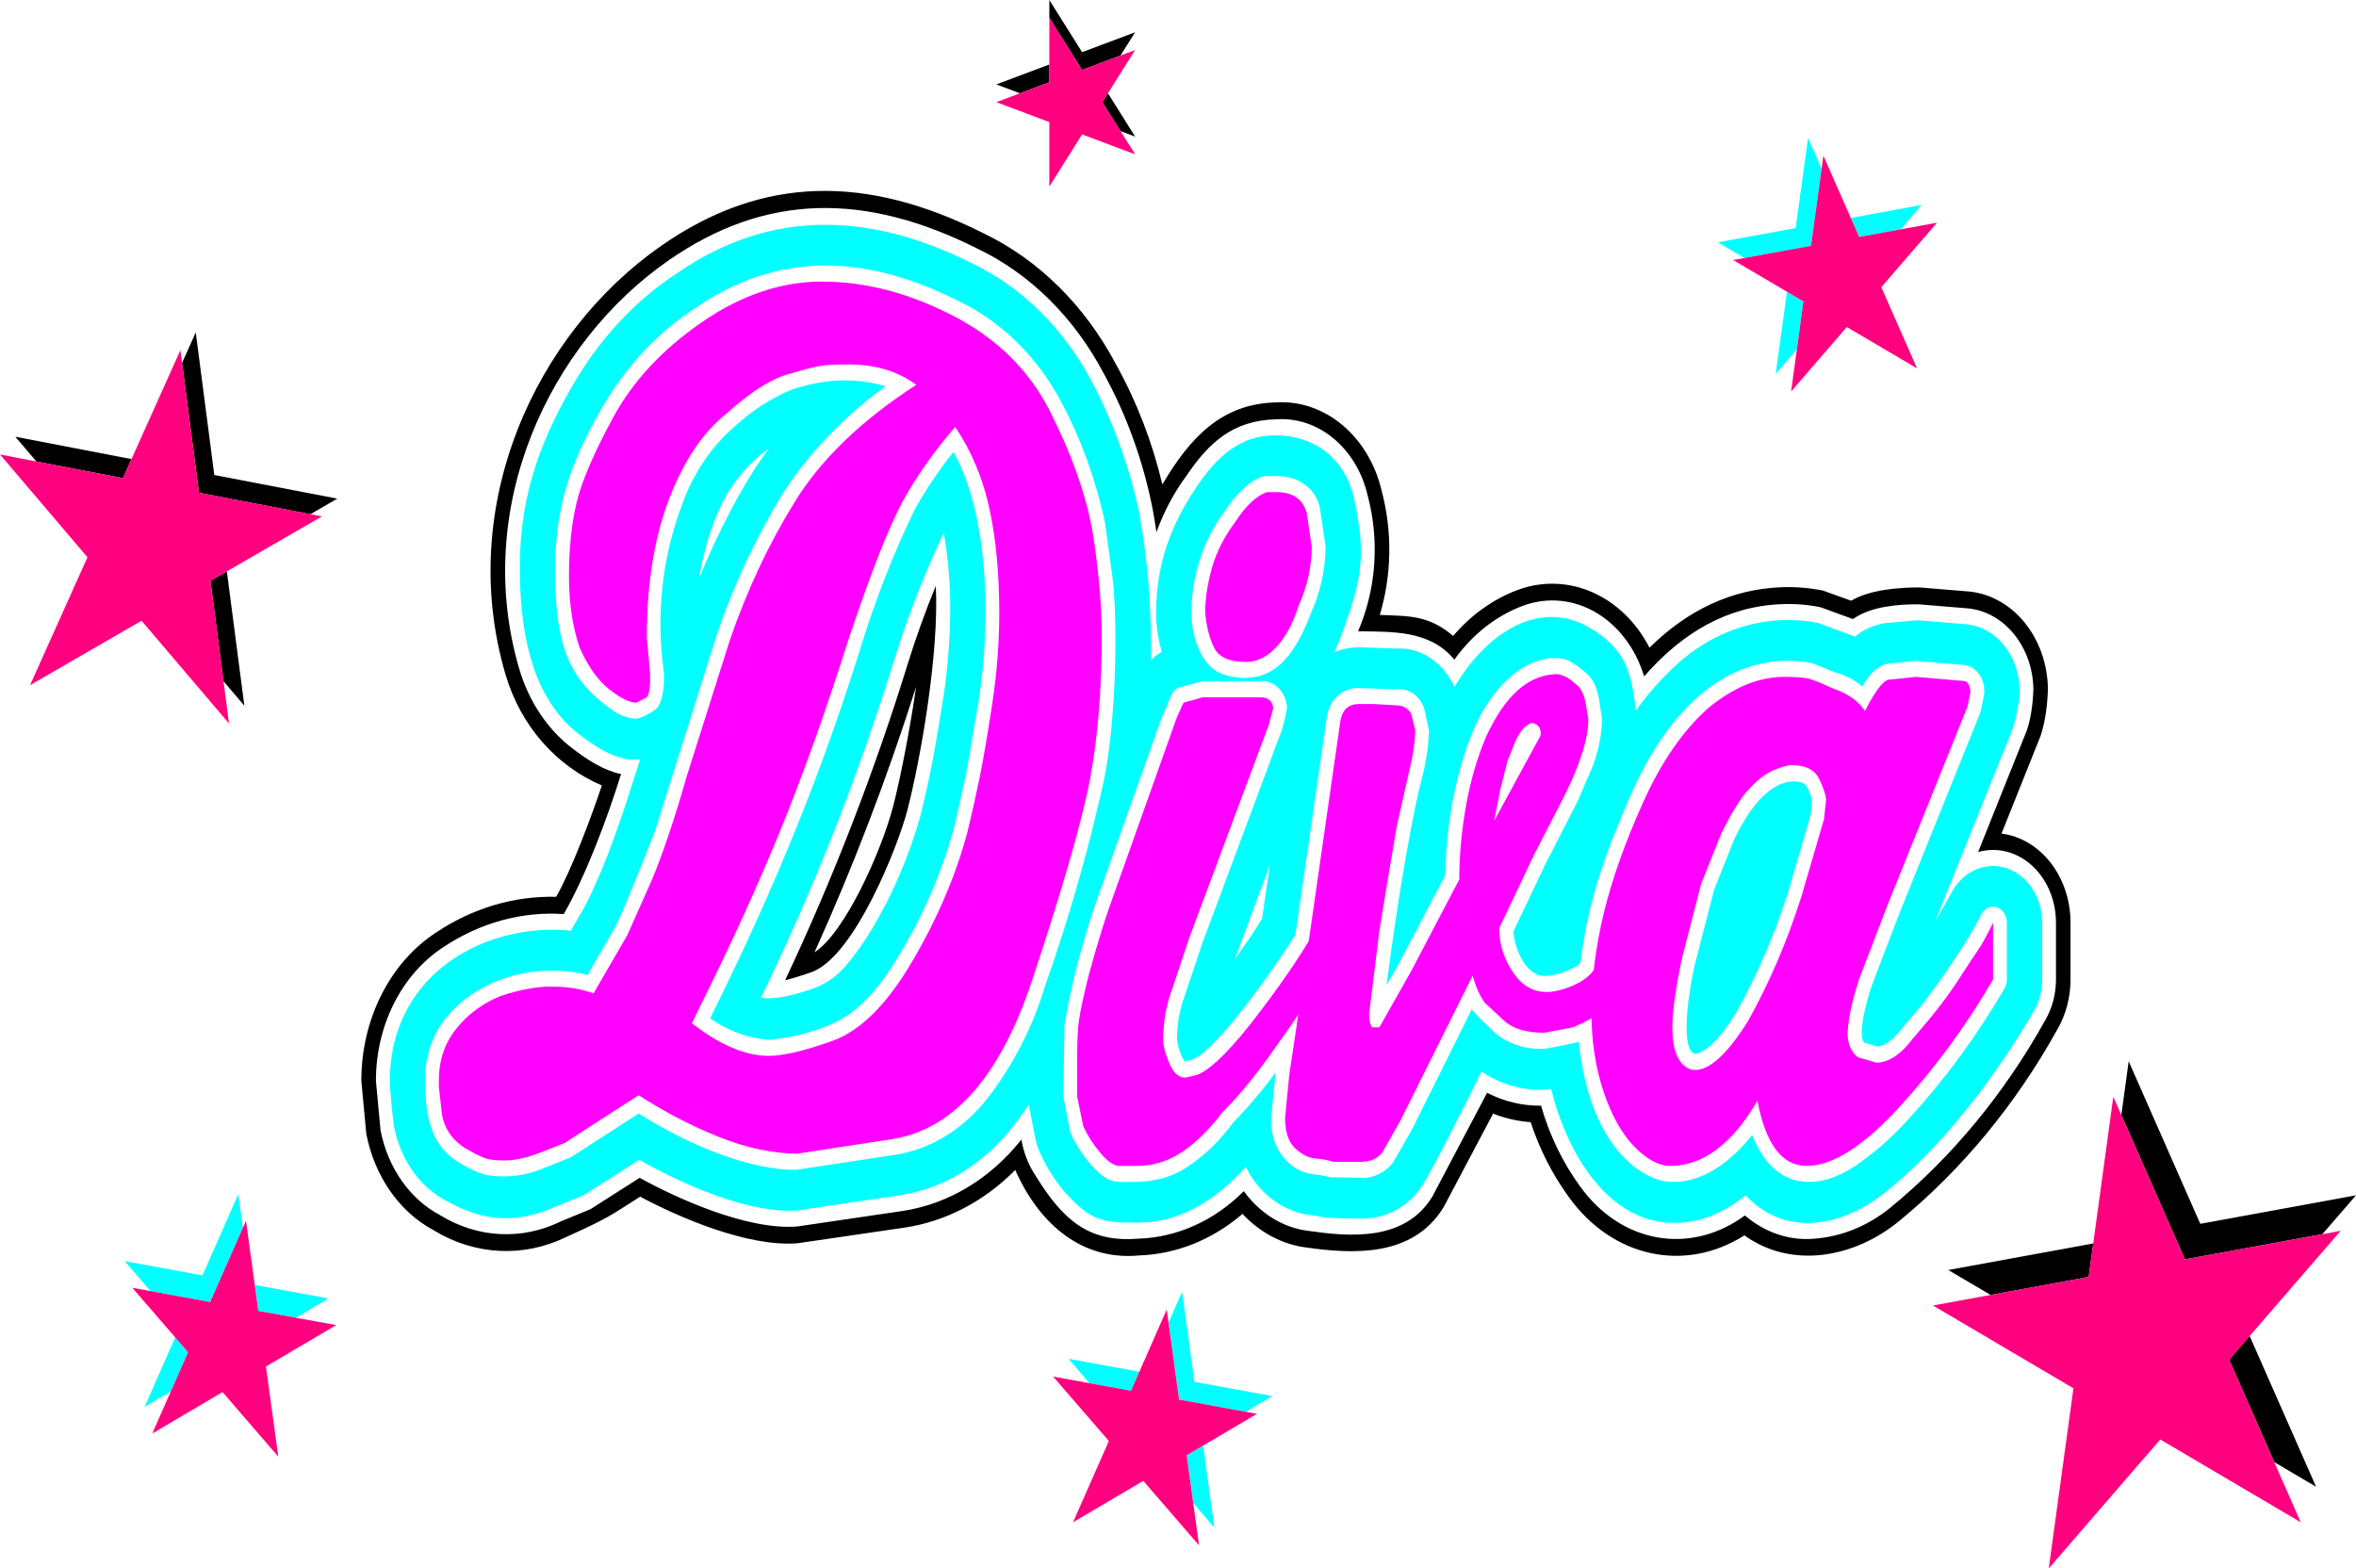 <?xml version="1.0" encoding="UTF-8" standalone="no"?>
<!-- Generator: Adobe Illustrator 13.0.1, SVG Export Plug-In . SVG Version: 6.00 Build 14948)  -->
<svg
    xmlns:rdf="http://www.w3.org/1999/02/22-rdf-syntax-ns#"
    xmlns="http://www.w3.org/2000/svg"
    xmlns:cc="http://web.resource.org/cc/"
    xmlns:xlink="http://www.w3.org/1999/xlink"
    xmlns:dc="http://purl.org/dc/elements/1.1/"
    xmlns:svg="http://www.w3.org/2000/svg"
    xmlns:inkscape="http://www.inkscape.org/namespaces/inkscape"
    xmlns:sodipodi="http://sodipodi.sourceforge.net/DTD/sodipodi-0.dtd"
    xmlns:ns1="http://sozi.baierouge.fr"
    id="Layer_1"
    enable-background="new 0 0 566.74 377.326"
    xml:space="preserve"
    viewBox="0 0 566.74 377.326"
    version="1.1"
    y="0px"
    x="0px"
  >
<g
    >
	<g
      >
		<defs
        >
			<path
            id="SVGID_1_"
            d="m343.38 138.1c0.666-7.69 0.019-15.457-1.906-22.858-4.229-18.059-18.764-30.268-34.917-29.329-8.82 0.306-16.477 3.237-23.528 9.807-1.916-4.786-4.113-9.414-6.577-13.852-8.496-16.026-21.146-28.542-36.149-35.769-13.546-6.702-26.488-10.797-40.844-11.066-15.98-0.28-31.686 4.833-45.194 14.714-16.091 11.096-29.071 27.329-37.382 46.75-4.336 10.16-7.035 21.15-7.964 32.43-1.042 12.438 0.235 24.989 3.744 36.807 3.563 11.947 10.63 22.073 19.973 28.622-1.583 4.208-2.587 6.873-4.354 10.651-9.876 0.769-19.47 4.142-28.046 9.862-14.097 9.217-22.791 26.522-22.736 45.254 0.047 1.012 1.358 14.738 1.414 15.028 2.597 13.447 10.43 24.746 21.212 30.599 12.276 7.411 26.761 8.146 39.551 2.005 5.105-2.13 10.068-4.691 14.848-7.665 10.165 4.945 26.237 11.084 37.774 9.917l26.531-3.847c8.135-1.191 15.966-4.329 22.997-9.21 2.491 3.364 5.352 6.335 8.51 8.838 7.1 5.584 15.666 8.114 24.21 7.147 8.4-0.335 16.613-2.962 23.967-7.668 4.479 3.093 9.479 5.037 14.662 5.702 10.297 1.542 21.81 1.882 31.369-3.792 4.178-2.451 7.768-6.057 10.453-10.497l7.675-14.485c2.078 4.511 4.557 8.76 7.396 12.676 11.939 16.848 31.978 22.727 49.415 14.496 14.065 7.004 30.644 3.323 42.853-6.729 16.084-13.21 29.831-29.865 40.497-49.062 3.046-5.318 4.67-11.557 4.67-17.937v-13.649c0-11.202-4.99-21.613-13.203-27.546l5.42-13.65c1.467-4.159 2.398-10.986 2.345-15.414-0.354-17.787-12.229-32.411-27.551-33.93l-12.72-1.025c-4.798-0.209-12.141 0.713-16.813 2.529-1.236-0.504-3.583-1.342-4.861-1.62-14.206-3.079-29.529 0.707-41.75 9.565-9.604-10.342-23.251-13.959-35.789-9.488-5.122 1.834-9.936 4.667-14.232 8.377-1.38-0.64-3.52-1.43-4.97-1.69zm-2.04 1.79c2.824 0.511 4.785 1.07 7.285 2.347 4.336-3.918 9.25-6.894 14.504-8.783 12.396-4.421 25.889-0.506 35.012 10.161 8.979-6.875 19.436-10.717 30.197-11.098 3.841-0.146 7.684 0.163 11.47 0.923 1.753 0.464 3.479 1.059 5.165 1.781 4.664-1.928 11.947-2.872 16.814-2.659l12.572 1.018c14.384 1.426 25.531 15.154 25.862 31.851 0.051 4.19-0.85 10.713-2.236 14.644l-6.06 15.241c8.462 5.304 13.734 15.543 13.734 26.677v13.649c0 5.965-1.521 11.797-4.37 16.769-10.54 18.973-24.125 35.433-40.021 48.489-11.904 9.802-28.144 13.321-41.762 6.144-16.823 8.374-36.405 2.854-48.013-13.534-3.409-4.699-6.279-9.887-8.541-15.436-0.078-0.016-0.155-0.033-0.233-0.049l-9.231 17.433c-4.397 7.763-13.093 12.599-20.477 13.683-6.514 0.924-13.105 0.827-19.597-0.289-5.29-0.672-10.374-2.748-14.857-6.064-7.348 4.935-15.639 7.689-24.13 8.017-8.128 0.9-16.274-1.496-23.044-6.777-3.461-2.744-6.548-6.072-9.156-9.875-7.149 5.27-15.217 8.646-23.625 9.889l-26.393 3.833c-11.501 1.165-27.804-5.213-37.781-10.152-4.951 3.14-10.105 5.828-15.417 8.042-12.307 5.924-26.252 5.218-38.063-1.928-10.282-5.567-17.753-16.333-20.229-29.149-0.045-0.235-1.331-13.744-1.37-14.569-0.052-17.962 8.286-34.556 21.805-43.391 8.628-5.756 18.313-9.065 28.259-9.655 2.228-4.635 3.671-8.453 5.573-13.606-9.636-6.24-16.957-16.355-20.575-28.425-3.423-11.529-4.669-23.774-3.652-35.908 2.724-32.597 20.558-60.617 44.474-77.564 13.224-9.629 28.571-14.63 44.195-14.398 14.077 0.246 26.932 4.356 40.15 10.895 14.66 7.072 27.02 19.3 35.32 34.957 2.864 5.158 5.361 10.576 7.467 16.201 7.117-7.495 14.995-10.833 24.259-11.155 15.308-0.911 29.089 10.661 33.085 27.779 2.03 7.8 2.59 16 1.64 24.07z"
        />
		</defs
      >
		<clipPath
          id="SVGID_2_"
        >
			<use
            overflow="visible"
            xlink:href="#SVGID_1_"
        />
		</clipPath
      >
		<g
          clip-path="url(#SVGID_2_)"
        >
			<defs
          >
				<rect
              id="SVGID_3_"
              y="34.749"
              x="77.444"
              height="282.85"
              width="430.06"
          />
			</defs
        >
			<clipPath
            id="SVGID_4_"
          >
				<use
              overflow="visible"
              xlink:href="#SVGID_3_"
          />
			</clipPath
        >
		</g
      >
	</g
    >
	<path
        clip-rule="evenodd"
        d="m331.91 147.95c2.875-9.598 3.047-20.002 0.491-29.721-3.043-13.256-13.728-22.208-25.564-21.415-13.019 0.34-20.58 8.473-27.23 19.731-2.426-10.228-6.185-19.967-11.147-28.885-7.475-14.144-18.632-25.185-31.869-31.536-28.116-14.139-53.105-13.948-77.406 2.919-30.392 21.097-49.506 62.594-37.605 103.15 3.688 12.568 12.364 22.162 23.199 26.766-2.393 7.238-7.416 20.612-10.993 26.792-10.124-0.244-20.112 2.725-28.88 8.583-11.146 7.269-18.024 20.941-17.98 35.743l1.187 12.686c1.976 10.23 7.964 18.809 16.193 23.198 9.902 6.057 21.631 6.649 31.952 1.613 10.087-4.572 10.395-5 17.734-9.683 9.044 4.832 25.767 12.166 37.835 11.211l25.819-3.775c9.848-1.477 19.097-6.297 26.577-13.854 5.984 13.508 16.437 21.799 29.71 20.56 9.006-0.291 17.717-3.782 24.95-9.997 4.276 4.56 9.71 7.4 15.494 8.101 10.978 1.538 25.486 2.427 32.904-9.741l11.895-22.493c2.916 1.15 5.952 1.844 9.027 2.062 2.155 6.525 5.239 12.587 9.124 17.934 10.524 14.706 28.054 18.364 42.29 9.298 11.512 8.274 26.627 5.292 37.249-3.457 15.126-12.421 28.05-28.085 38.071-46.142 2.044-3.544 3.134-7.709 3.134-11.969v-13.649c0-10.997-7.151-20.232-16.6-21.438l9.37-23.44c1.183-3.458 1.697-7.729 1.794-11.482-0.242-12.22-8.401-22.268-18.929-23.312l-11.969-0.985c-4.809-0.013-11.989 0.518-16.43 3.196l-6.804-2.447c-3.277-0.659-6.605-0.926-9.931-0.798-11.996 0.431-22.638 5.502-31.783 14.548-6.43-12.498-19.419-18.281-31.433-13.996-5.978 2.174-11.403 6.01-15.803 11.171-5.75-4.93-10.32-4.79-17.63-5.06zm-5.21 3.91c7.982 0.175 17.206-0.39 23.151 6.835 4.328-6.068 10.068-10.573 16.541-12.983 12.165-4.433 24.915 3.191 29.106 17.008 9.356-10.7 20.185-16.915 33.186-17.382 3.088-0.12 6.179 0.128 9.223 0.74l7.822 2.85c4.346-3.076 10.845-3.551 15.763-3.549l11.917 0.981c8.746 0.867 15.523 9.214 15.726 19.366-0.091 3.219-0.562 7.099-1.597 10.041l-11.693 29.21c1.174-0.331 2.378-0.498 3.586-0.498 8.361 0 15.139 7.841 15.139 17.513v13.649c0 3.471-0.892 6.864-2.562 9.747-9.79 17.625-22.406 32.919-37.166 45.057-5.817 4.771-12.73 7.429-19.859 7.635-5.481 0.11-10.841-1.885-15.238-5.674-13.026 9.575-29.726 6.883-39.716-7.081-4.145-5.698-7.311-12.259-9.329-19.33-4.469 0.063-8.896-0.991-12.979-3.091l-13.162 24.958c-6.659 10.937-20.1 9.635-29.761 8.262-6.077-0.72-11.674-4.148-15.604-9.56-7.101 7.134-16.132 11.179-25.535 11.434-11.931 0.959-18.07-4.706-24.483-15.044-1.741-2.577-2.931-5.593-3.474-8.802-7.462 9.414-17.55 15.491-28.497 17.166l-25.414 3.743c-12.102 0.963-29.231-6.899-37.925-11.707l-11.836 7.553-7.053 2.904c-9.4 4.619-20.101 4.077-29.116-1.475-7.279-3.845-12.581-11.412-14.326-20.446l-1.103-11.815c-0.039-13.341 6.163-25.663 16.212-32.208 8.777-5.868 18.846-8.637 28.966-7.966 5.238-9.05 10.516-23.122 13.787-33.676-4.111-0.836-8.171-3.472-11.546-6.056-6.06-4.563-10.62-11.347-12.95-19.266-11.361-38.681 7.127-78.357 36.089-98.373 23.322-16.117 47.245-16.231 74.205-2.679 12.588 6.025 23.197 16.52 30.296 29.97 5.52 10.03 9.507 21.083 11.787 32.677 0.332 1.836 0.636 3.68 0.911 5.528 1.771-4.91 4.193-9.472 7.177-13.52 5.512-8.137 11.26-13.356 21.552-13.628 10.241-0.754 19.509 6.987 22.113 18.469 2.85 10.77 2.01 22.41-2.34 32.51z"
        fill-rule="evenodd"
    />
	<path
        clip-rule="evenodd"
        d="m225.11 140.96c-2.503 6.088-4.746 12.314-6.719 18.658-8.12 26.252-17.993 51.733-29.532 76.212 2.201-0.572 4.38-1.247 6.534-2.023 10.358-3.99 20.705-30.591 22.807-38.637 3.25-12.44 7.74-38.11 6.91-54.21zm-4.73 24.21c-1.194 8.417-3.589 21.379-5.536 28.831-2.853 10.922-11.683 30.502-18.908 35.098 9.34-20.68 17.5-42.03 24.45-63.93z"
        fill-rule="evenodd"
    />
	<path
        fill="#00FFFF"
        clip-rule="evenodd"
        d="m320.97 156.87c0.87-1.783 1.616-3.643 2.23-5.563 4.762-12.631 5.161-18.936 2.634-30.913-2.245-10.639-10.067-15.55-18.833-15.666-8.553-0.113-14.169 5.036-19.008 12.154-6.264 9.215-9.802 18.508-9.884 30.299-0.007 3.273 0.454 6.524 1.365 9.623-0.946 0.542-1.825 1.227-2.613 2.039 0.152-12.78-0.671-23.301-2.836-35.561-2.376-11.096-6.21-21.704-11.368-31.454-6.742-12.775-16.822-22.739-28.783-28.447-24.004-12.073-48.224-13.539-71.173 2.454-9.997 6.56-18.526 15.737-24.905 26.796-8.669 14.899-13.136 28.453-12.737 46.298 0.324 14.479 3.266 29.588 14.633 38.024 4.467 3.315 8.839 6.19 14.289 5.721-3.681 11.693-7.748 24.505-13.252 35.309l-3.43 5.927c-19.419-2.087-43.434 9.522-43.534 36.149-0.005 1.436 0.644 8.558 1.022 10.989 1.526 7.897 6.175 14.503 12.552 17.831 9.35 5.251 17.284 5.419 26.428 1.342l6.659-2.688 13.347-8.517c9.788 5.604 26.233 13.023 37.986 12.191l25.027-3.711c10.599-1.679 20.313-7.749 27.338-17.083 1.165-1.508 2.285-3.061 3.357-4.657 0.005 0.03 1.612 8.315 1.635 8.433 0.745 3.718 4.524 9.883 7.21 12.821 6.075 6.645 8.63 7.103 17.154 7.139 10.314 0.044 19.05-5.389 26.209-13.468 2.996 6.416 9.189 10.941 15.512 11.618 0.895 0.084 1.781 0.239 2.657 0.461 1.427 0.381 7.07 0.325 9.061 0.402 5.631 0.219 11.581-2.339 15.052-7.722 3.228-5.004 10.759-20.324 14.411-27.65 4.946 3.32 11.053 4.974 16.751 4.19 3.612 14.903 13.065 31.036 27.847 32.136 7.095 0.528 13.172-1.927 18.945-6.545 9.771 10.401 23.244 7.289 33.015-0.286 13.587-10.533 26.872-27.823 36.292-44.018 1.312-2.254 2.012-4.91 2.012-7.627v-13.649c0-7.545-5.287-13.662-11.81-13.662-4.356 0-8.36 2.775-10.414 7.22l-3.547 6.18 18.504-45.926c0.205-0.541 0.387-1.094 0.544-1.656 0.394-1.496 0.72-3.014 0.979-4.548 0.255-1.239 0.359-2.514 0.309-3.786-0.162-8.187-5.628-14.918-12.681-15.617l-11.87-0.977-8 0.692c-2.024 0.408-4.51 1.25-6.267 2.652-0.252 0.189-0.499 0.385-0.742 0.588l-8.908-3.281c-2.822-0.567-5.688-0.797-8.55-0.686-9.086 0.3-17.858 3.911-25.066 10.319-3.739 3.358-7.153 7.175-10.183 11.384-1.115-8.905-2.441-13.328-7.969-17.735-13.48-10.75-27.583-1.643-35.708 12.117-2.704-6.01-8.203-9.627-14.052-9.242l-8.508-0.305c-2.16-0.06-4.32 0.34-6.34 1.19zm-152.77-17.78c0.73-4.65 1.921-9.188 3.55-13.522 2.831-7.694 7.107-13.152 13.292-17.755-6.26 8.25-12.71 21-16.84 31.27zm137.24 69.11l-1.853 12.839c-2.049 3.314-4.222 6.523-6.514 9.617l8.36-22.46zm74.38 42.49c-0.402 0.127-7.235 1.492-8.118 1.607-3.953 0.299-7.891-0.8-11.291-3.152-1.384-1.107-5.642-5.33-6.372-6.311l-14.172 28.457c-0.371 0.699-4.676 8.266-4.921 8.589-2.008 2.416-4.834 3.684-7.725 3.467l-7.379-0.132c-1.241-0.347-2.505-0.576-3.779-0.685-6.047-0.618-10.647-6.499-10.259-13.665 0.014-0.252 1.026-10.754 1.04-10.853-3.187 4.322-6.629 8.385-10.301 12.158-3.019 4.152-6.634 7.671-10.686 10.403-5.443 3.632-10.325 3.923-16.763 3.75-2.813-0.076-4.737-2.039-6.759-4.237-1.41-1.533-4.574-6.172-4.979-8.193l-1.582-8.157 0.292-17.262c1.728-9.947 4.237-19.691 7.498-29.11l15.611-43.915 2.529-6.08c0.434-1.039 1.245-1.798 2.214-2.069l5.44-1.416h13.573c0.053-0.007 0.105-0.013 0.158-0.019 3.293-0.347 6.205 2.461 6.505 6.271 0.031 0.49-0.822 4.194-1.119 5.139l-19.182 51.435-4.886 14.576c-0.831 2.771-1.262 5.681-1.274 8.613 0.083 1.579 1.024 4.454 1.846 5.417l1.897-0.42c6.703-2.613 22.763-26.718 24.752-30.045l7.524-52.139c0.287-2.343 1.429-4.432 3.137-5.735 1.405-1.027 3.048-1.536 4.709-1.456l8.996 0.323c2.888-0.346 5.615 1.599 6.646 4.738l1.115 5.161c-0.15 4.085-0.773 8.128-1.853 12.021-3.179 12.69-6.746 36.259-8.354 49.266l3.078-5.44 11.08-21.108c0.157-11.729 2.3-24.27 6.738-34.848 3.746-8.928 11.277-17.675 20.238-17.305 2.511 0.104 4.123 1.374 6.079 2.934 2.298 1.831 2.958 2.935 3.841 6.693l0.802 5.189c-0.166 4.049-1.008 8.022-2.482 11.699l-3.537 8.149-7.478 14.561-7.878 16.591c0.459 4.75 3.266 10.853 7.854 10.652 2.463-0.107 6.716-1.529 8.311-3.165 1.767-15.065 6.359-27.298 12.101-40.402 7.247-16.541 19.286-31.619 36.751-32.247 2.288-0.091 4.579 0.092 6.835 0.545l5.499 2.201c2.384 0.605 4.636 1.768 6.617 3.417 1.502-2.601 3.219-4.788 5.998-5.471l6.653-0.679 11.747 0.965c2.779 0.275 4.918 2.96 4.928 6.188 0.024 0.393-0.003 0.787-0.082 1.169-0.179 0.868-0.752 3.735-0.961 4.331l-19.209 47.68-6.814 17.75c-0.795 2.417-3.601 11.607-1.828 13.734l3.216 0.947c2.502-0.292 4.421-2.457 6.018-4.49l4.752-5.651c4.098-5.241 11.451-15.775 14.075-21.453 0.579-1.253 1.707-2.036 2.936-2.036 1.839 0 3.329 1.725 3.329 3.852v13.649c0 0.766-0.197 1.514-0.567 2.15-6.636 11.409-14.354 21.922-23.012 31.345-3.351 3.76-7.026 7.111-10.97 10-9.654 7.449-21.23 8.143-26.713-6.1-5.07 6.426-12.107 11.784-19.931 11.293-6.44-0.39-19.19-8.26-21.76-33.62zm-226.18 17.2l-16.135 10.4-0.538 0.278-6.121 2.435c-4.453 1.916-9.254 2.484-13.95 1.651l-0.375-0.092c-1.905-0.604-3.747-1.451-5.49-2.526-7.085-3.943-8.662-10.481-8.79-20.143v0.059c-0.074-5.617 1.756-11.044 5.098-15.121 8.072-9.976 22.611-13.255 33.995-10.27l6.709-11.593c2.354-4.621 9.469-22.87 9.515-23l14.906-47.367c4.124-12.098 9.509-23.568 16.036-34.156 6.096-9.689 15.777-19.29 24.573-25.51-7.739-2.218-15.064-1.78-22.911 0.899-4.827 2.072-9.341 5.012-13.374 8.714-5.709 4.885-10.143 11.497-12.812 19.109-4.71 12.534-6.206 26.371-4.309 39.861 0.172 2.582 0.018 6.416-1.439 8.584-0.677 1.007-4.224 2.857-5.324 2.788-1.859-0.105-3.669-0.73-5.275-1.821-10.835-7.49-13.835-15.654-14.089-32.382-0.244-15.995 3.432-27.078 11.289-40.581 5.687-9.872 13.31-18.049 22.246-23.868 20.623-14.3 41.853-12.692 63.415-1.862 10.361 4.903 19.096 13.51 24.928 24.564 4.706 8.895 8.204 18.573 10.372 28.696l1.799 13.049c1.415 11.721 0.783 35.569-2.052 49.127-3.735 16.832-8.466 33.347-14.159 49.428-2.978 9.837-7.603 18.9-13.611 26.668-5.707 7.506-13.537 12.417-22.088 13.854l-23.873 3.628c-1.5 0.11-15.56 0.62-38.18-13.5zm141.03-144.95c1.808-3.063 6.63-8.398 10.026-8.398h2.381c4.234-0.126 9.248 2.215 10.4 7.576 0.139 0.643 1.384 9.136 1.392 9.392-0.055 5.533-1.244 10.973-3.469 15.871-3.885 10.35-9.497 18.269-20.866 14.951-5.516-1.609-7.937-9.113-7.953-15.013 0.05-4.048 0.651-8.061 1.782-11.892 1.38-4.61 3.52-8.85 6.31-12.49z"
        fill-rule="evenodd"
    />
	<path
        fill="#00FFFF"
        clip-rule="evenodd"
        d="m417.1 202.08l-4.781 11.992-4.603 17.907c-1.139 4.649-3.755 19.683-0.23 21.52 3.602 0.229 8.828-7.578 10.282-10.081 5.061-9.126 9.231-18.871 12.438-29.059l5.303-18.13 0.383-3.544c-0.285-1.437-1.066-3.915-2.241-4.343-1.89-0.69-9.12-1.95-16.55 13.73z"
        fill-rule="evenodd"
    />
	<path
        fill="#00FFFF"
        clip-rule="evenodd"
        d="m220.06 122.51c-5.025 10.403-9.3 21.268-12.781 32.484-9.722 31.257-20.984 58.73-35.73 88.513l-0.713 1.471c4.255 3.025 9.085 4.801 14.07 5.174 4.852-0.419 9.638-1.558 14.239-3.386 7.759-3.094 12.769-9.614 17.548-17.664 5.546-9.235 9.875-19.373 12.843-30.081l2.91-13.021 2.932-17.17c2.835-17.648 2.911-44-6.006-60.121-3.44 4.29-6.56 8.91-9.31 13.81zm6.97 5.7c1.095 6.285 1.611 12.685 1.541 19.096-0.057 6.619-0.568 13.221-1.53 19.746-1.767 11.107-2.999 18.691-5.649 29.237-2.709 9.686-6.638 18.857-11.659 27.217-1.881 3.172-3.998 6.148-6.327 8.894-1.977 2.291-4.377 4.032-7.021 5.093-3.481 1.389-9.886 3.238-13.334 2.537 12.892-26.572 23.398-53.312 32.212-81.708 3.23-10.39 7.16-20.46 11.77-30.12z"
        fill-rule="evenodd"
    />
	<path
        fill="#FF00FF"
        clip-rule="evenodd"
        d="m153.63 263.49l-17.744 11.438c-0.986 0.436-3.04 1.252-6.161 2.451s-5.915 1.797-8.38 1.797c-1.643 0-2.957-0.109-3.943-0.327s-2.629-0.98-4.929-2.288c-3.45-1.961-5.504-4.793-6.162-8.497l-0.739-6.536v-1.634c0-4.793 1.396-8.932 4.19-12.418 2.793-3.486 6.325-6.1 10.597-7.843 4.601-1.524 8.626-2.287 12.076-2.287 3.943 0 7.394 0.544 10.351 1.634l8.132-14.053 5.668-12.745c1.15-2.614 2.505-6.209 4.066-10.784s3.081-9.477 4.56-14.706l10.351-32.679c4.107-11.982 9.324-23.093 15.649-33.333 6.325-10.239 16.06-19.607 29.204-28.104-4.437-3.268-9.858-4.902-16.266-4.902-2.957 0-5.175 0.109-6.654 0.327s-4.23 0.926-8.256 2.124c-4.025 1.199-8.831 4.303-14.417 9.314-5.75 4.575-10.392 11.492-13.924 20.751s-5.298 20.315-5.298 33.169l0.739 8.169c0.164 3.268-0.082 5.338-0.739 6.209l-2.5 1.307c-1.664 0-3.869-1.089-6.616-3.268s-5.119-5.556-7.116-10.13c-1.666-5.011-2.499-10.675-2.499-16.993 0-6.754 0.616-12.69 1.849-17.81 1.232-5.12 4.189-11.982 8.872-20.588s11.747-16.176 21.194-22.712c9.447-6.536 19.1-9.804 28.958-9.804 10.351 0 20.825 2.724 31.422 8.17s18.401 13.126 23.413 23.039c5.011 9.913 8.338 19.117 9.981 27.614 0.657 3.486 1.232 7.68 1.725 12.582s0.739 9.531 0.739 13.889c0 12.636-0.903 23.91-2.711 33.822-1.807 9.913-6.489 26.252-14.047 49.019-7.558 22.766-18.566 35.457-33.024 38.071l-23.412 3.595c-2.793 0-5.792-0.327-8.996-0.98-3.204-0.654-6.695-1.743-10.474-3.268-6.41-2.61-12.65-5.88-18.73-9.8zm50.52-109.8c-5.586 17.646-11.131 33.169-16.635 46.568-5.504 13.398-11.789 27.178-18.854 41.339l-2.218 4.575c6.736 5.229 12.897 7.843 18.483 7.843 3.451 0 8.544-1.198 15.28-3.594s13.144-8.769 19.223-19.118c6.079-10.348 10.515-20.751 13.308-31.208 1.15-4.793 2.136-9.205 2.957-13.235 0.822-4.03 1.807-9.803 2.958-17.32 1.15-7.516 1.725-14.869 1.725-22.058 0-9.368-0.78-17.701-2.341-25-1.561-7.298-4.313-13.889-8.256-19.771-5.093 5.882-9.283 11.818-12.569 17.81s-7.64 17.05-13.06 33.17z"
        fill-rule="evenodd"
    />
	<path
        fill="#FF00FF"
        clip-rule="evenodd"
        d="m304.7 118.4h2.465c3.778 0 6.161 1.634 7.146 4.902l1.232 8.17c0 4.793-1.067 9.586-3.203 14.378-1.314 4.14-3.081 7.408-5.299 9.804s-4.642 3.595-7.271 3.595c-3.942 0-6.489-1.098-7.64-3.293-1.15-2.196-1.89-5.052-2.218-8.568 0-3.292 0.534-6.859 1.602-10.702s2.999-7.632 5.792-11.366c2.47-3.73 4.94-6.04 7.4-6.91zm0.59 55.78l-19.073 51.076-4.929 14.706c-0.985 3.268-1.479 6.645-1.479 10.13 0 1.525 0.493 3.431 1.479 5.719 0.985 2.287 2.218 3.431 3.696 3.431 0.329 0 1.314-0.218 2.958-0.654 3.45-1.307 8.543-6.427 15.279-15.359s11.419-16.013 14.048-21.241v13.649c-0.662 1.518-1.822 3.577-3.479 6.176s-3.812 5.74-6.463 9.423c-4.806 6.934-9.197 12.35-13.174 16.248-3.313 4.333-6.628 7.583-9.942 9.75s-6.876 3.25-10.686 3.25h-4.229c-1.324 0-2.856-1.036-4.596-3.107-1.739-2.071-3.107-4.196-4.103-6.375l-1.49-7.194v-7.848c0-3.922 0.082-6.864 0.245-8.826s0.735-5.015 1.715-9.158c0.488-2.178 1.304-5.229 2.447-9.155 1.144-3.925 2.205-7.304 3.183-10.136l15.561-43.764c0.49-1.522 1.062-2.936 1.713-4.243 0.165-0.436 0.41-0.979 0.735-1.629l4.656-1.307h13.72c1.964 0 3.028 0.871 3.192 2.614l-1 3.81z"
        fill-rule="evenodd"
    />
	<path
        fill="#FF00FF"
        clip-rule="evenodd"
        d="m371.98 238.65c2.136 0 4.56-0.653 7.271-1.96s4.56-3.268 5.545-5.882v12.745c-1.15 1.089-3.286 2.288-6.408 3.595l-6.899 1.307c-4.107 0-7.229-0.871-9.365-2.614l-4.929-4.575c-1.15-1.525-2.136-3.704-2.958-6.536l-17.251 34.64-4.436 7.843c-1.15 1.525-2.876 2.288-5.176 2.288h-3.697-2.957c-1.314-0.426-2.752-0.692-4.313-0.799-1.562-0.107-3.163-0.908-4.807-2.403-1.643-1.494-2.464-3.95-2.464-7.368l0.985-10.253 1.726-11.529 10.598-73.819c0.492-2.638 1.971-3.958 4.436-3.958h3.696l5.422 0.327c1.479 0 2.629 0.654 3.45 1.961l0.986 3.921c0 2.832-0.575 6.536-1.726 11.111l-2.711 12.091-2.218 13.072-1.972 12.091-2.464 19.934c0 1.525 0.246 2.614 0.739 3.268h1.725l7.64-13.501 11.583-22.068c0-5.705 0.534-11.577 1.603-17.616 1.067-6.039 2.67-11.583 4.806-16.63 4.601-10.1 10.351-15.15 17.251-15.15 1.479 0.218 2.875 0.98 4.189 2.288 1.15 0.653 1.972 2.069 2.465 4.248l0.739 4.249c0 4.575-1.89 10.675-5.668 18.3l-7.394 14.379-8.379 17.646c0 3.704 1.067 7.189 3.203 10.458 2.14 3.26 4.85 4.89 8.14 4.89zm-9.36-55.55l-1.726 6.863-1.479 7.516 10.844-19.934c0.492-0.654 0.492-1.525 0-2.615-0.493-0.653-1.15-0.98-1.972-0.98-1.479 0.653-2.711 2.069-3.697 4.248l-1.96 4.89z"
        fill-rule="evenodd"
    />
	<path
        fill="#FF00FF"
        clip-rule="evenodd"
        d="m448.63 171.01c2.464-4.766 4.354-7.263 5.668-7.491l6.654-0.679 11.336 0.98c0.986 0 1.562 0.872 1.726 2.615l-0.739 3.594-19.223 47.712-6.9 17.974c-0.822 2.614-1.438 4.847-1.849 6.699s-0.698 3.867-0.863 6.045c0 2.615 0.822 4.576 2.465 5.882l4.437 1.308c2.957 0 5.914-1.961 8.872-5.882 2.793-3.268 4.354-5.12 4.682-5.556 2.465-3.05 4.643-6.045 6.531-8.987 1.89-2.941 3.327-5.12 4.313-6.536s2.219-3.649 3.697-6.699v13.649c-6.408 11.049-13.924 21.286-22.55 30.71s-16.061 14.136-22.304 14.136c-5.915 0-9.857-5.229-11.829-15.686-2.957 5.123-6.203 9.019-9.735 11.686s-7.27 4-11.213 4c-2.793 0-5.71-1.575-8.749-4.726-3.039-3.15-5.504-7.604-7.394-13.36s-2.834-12.003-2.834-18.739c0-7.823 0.986-15.807 2.957-23.953 1.973-8.146 5.135-17.054 9.488-26.723 4.354-9.669 9.57-17.218 15.649-22.648 6.079-4.997 12.158-7.496 18.237-7.496 2.957 0 5.011 0.163 6.161 0.49s2.875 1.035 5.176 2.124c3.9 1.32 6.61 3.17 8.09 5.57zm-34.51 29.34l-4.929 12.362-4.683 18.219c-1.479 7.159-2.218 12.582-2.218 16.268 0 5.637 1.479 8.999 4.436 10.084 3.779 0.871 8.38-3.033 13.802-11.714 5.093-9.109 9.364-19.086 12.814-29.931l5.422-18.541 0.493-4.554c0-1.086-0.534-2.768-1.602-5.045s-3.245-3.416-6.531-3.416c-1.15 0-2.711 0.434-4.683 1.302s-4.107 2.602-6.407 5.203c-1.63 1.96-3.61 5.21-5.91 9.77z"
        fill-rule="evenodd"
    />
	<polygon
        points="8.763 111.03 29.582 115.03 31.639 110.45 3.691 105.07"
        clip-rule="evenodd"
        fill-rule="evenodd"
    />
	<polygon
        points="43.796 87.308 47.861 118.54 74.672 123.7 81.135 119.96 51.553 114.28 47.088 79.971"
        clip-rule="evenodd"
        fill-rule="evenodd"
    />
	<polygon
        points="54.571 137.46 50.621 139.74 53.765 163.88 58.78 169.78"
        clip-rule="evenodd"
        fill-rule="evenodd"
    />
	<polygon
        points="50.621 139.74 55.089 174.05 34.047 149.33 7.226 164.84 21.044 134.06 0 109.34 29.582 115.03 43.396 84.241 47.861 118.54 77.443 124.23"
        fill="#FF007F"
        clip-rule="evenodd"
        fill-rule="evenodd"
    />
	<polygon
        stroke="#000000"
        stroke-width="0"
        points="50.621 139.74 55.089 174.05 34.047 149.33 7.226 164.84 21.044 134.06 0 109.34 29.582 115.03 43.396 84.241 47.861 118.54 77.443 124.23"
        fill="none"
    />
	<polygon
        points="432.24 84.039 433.82 72.519 429.86 70.187 427.16 89.918"
        fill="#00FFFF"
        clip-rule="evenodd"
        fill-rule="evenodd"
    />
	<polygon
        points="419.63 62.063 435.65 59.128 438.19 40.595 434.93 33.188 431.96 54.858 413.23 58.289"
        fill="#00FFFF"
        clip-rule="evenodd"
        fill-rule="evenodd"
    />
	<polygon
        points="445.21 52.43 447.23 57.007 457.19 55.182 462.27 49.304"
        fill="#00FFFF"
        clip-rule="evenodd"
        fill-rule="evenodd"
    />
	<polygon
        points="452.55 69.087 461.16 88.636 444.26 78.674 430.85 94.189 433.82 72.519 416.92 62.56 435.65 59.128 438.62 37.458 447.23 57.007 465.96 53.574"
        fill="#FF007F"
        clip-rule="evenodd"
        fill-rule="evenodd"
    />
	<polygon
        stroke="#000000"
        stroke-width="0"
        points="452.55 69.087 461.16 88.636 444.26 78.674 430.85 94.189 433.82 72.519 416.92 62.56 435.65 59.128 438.62 37.458 447.23 57.007 465.96 53.574"
        fill="none"
    />
	<polygon
        points="478.84 311.53 502.43 307.2 503.54 299.14 468.66 305.53"
        clip-rule="evenodd"
        fill-rule="evenodd"
    />
	<polygon
        points="510.29 268.23 525.58 302.96 558.66 296.9 566.74 287.56 529.28 294.42 512.06 255.32"
        clip-rule="evenodd"
        fill-rule="evenodd"
    />
	<polygon
        points="541.16 321.41 536.23 327.12 547.07 351.74 557.14 357.68"
        clip-rule="evenodd"
        fill-rule="evenodd"
    />
	<polygon
        points="536.23 327.12 553.45 366.22 519.65 346.3 492.83 377.33 498.77 333.99 464.97 314.07 502.43 307.2 508.36 263.86 525.58 302.96 563.05 296.1"
        fill="#FF007F"
        clip-rule="evenodd"
        fill-rule="evenodd"
    />
	<polygon
        stroke="#000000"
        stroke-width="0"
        points="536.23 327.12 553.45 366.22 519.65 346.3 492.83 377.33 498.77 333.99 464.97 314.07 502.43 307.2 508.36 263.86 525.58 302.96 563.05 296.1"
        fill="none"
    />
	<polygon
        points="41.09 334.74 45.242 325.32 42.15 321.74 34.785 338.46"
        fill="#00FFFF"
        clip-rule="evenodd"
        fill-rule="evenodd"
    />
	<polygon
        points="36.218 310.61 50.563 313.24 58.433 295.37 57.326 287.28 48.717 306.83 29.985 303.4"
        fill="#00FFFF"
        clip-rule="evenodd"
        fill-rule="evenodd"
    />
	<polygon
        points="61.286 309.14 62.138 315.36 71.17 317.01 79.025 312.38"
        fill="#00FFFF"
        clip-rule="evenodd"
        fill-rule="evenodd"
    />
	<polygon
        points="53.529 334.9 36.631 344.87 45.242 325.32 31.831 309.81 50.563 313.24 59.172 293.69 62.138 315.36 80.871 318.79 63.972 328.75 66.939 350.42"
        fill="#FF007F"
        clip-rule="evenodd"
        fill-rule="evenodd"
    />
	<polygon
        stroke="#000000"
        stroke-width="0"
        points="53.529 334.9 36.631 344.87 45.242 325.32 31.831 309.81 50.563 313.24 59.172 293.69 62.138 315.36 80.871 318.79 63.972 328.75 66.939 350.42"
        fill="none"
    />
	<polygon
        points="245.35 22.442 252.42 19.785 252.42 15.514 239.67 20.307"
        clip-rule="evenodd"
        fill-rule="evenodd"
    />
	<polygon
        points="252.42 4.271 260.3 16.822 269.54 13.347 273.06 7.757 260.3 12.552 252.42 0"
        clip-rule="evenodd"
        fill-rule="evenodd"
    />
	<polygon
        points="266.52 22.442 265.17 24.578 269.54 31.538 273.06 32.858"
        clip-rule="evenodd"
        fill-rule="evenodd"
    />
	<polygon
        points="252.42 40.615 252.42 29.371 252.42 29.371 252.42 40.615"
        clip-rule="evenodd"
        fill-rule="evenodd"
    />
	<polygon
        points="252.42 29.371 239.67 24.578 252.42 19.785 252.42 4.271 260.3 16.822 273.06 12.027 265.17 24.578 273.06 37.129 260.3 32.334 252.42 44.886"
        fill="#FF007F"
        clip-rule="evenodd"
        fill-rule="evenodd"
    />
	<polygon
        stroke="#000000"
        stroke-width="0"
        points="252.42 29.371 239.67 24.578 252.42 19.785 252.42 4.271 260.3 16.822 273.06 12.027 265.17 24.578 273.06 37.129 260.3 32.334 252.42 44.886"
        fill="none"
    />
	<polygon
        points="262.1 332.77 272.06 334.59 274.07 330.01 257.02 326.89"
        fill="#00FFFF"
        clip-rule="evenodd"
        fill-rule="evenodd"
    />
	<polygon
        points="281.1 318.18 283.63 336.71 299.65 339.65 306.06 335.87 287.32 332.44 284.36 310.77"
        fill="#00FFFF"
        clip-rule="evenodd"
        fill-rule="evenodd"
    />
	<polygon
        points="289.42 347.77 285.46 350.1 287.04 361.62 292.12 367.5"
        fill="#00FFFF"
        clip-rule="evenodd"
        fill-rule="evenodd"
    />
	<polygon
        points="275.02 356.26 258.12 366.22 266.74 346.67 253.32 331.16 272.06 334.59 280.66 315.04 283.63 336.71 302.36 340.14 285.46 350.1 288.43 371.77"
        fill="#FF007F"
        clip-rule="evenodd"
        fill-rule="evenodd"
    />
	<polygon
        stroke="#000000"
        stroke-width="0"
        points="275.02 356.26 258.12 366.22 266.74 346.67 253.32 331.16 272.06 334.59 280.66 315.04 283.63 336.71 302.36 340.14 285.46 350.1 288.43 371.77"
        fill="none"
    />
</g
  >
</svg
>
